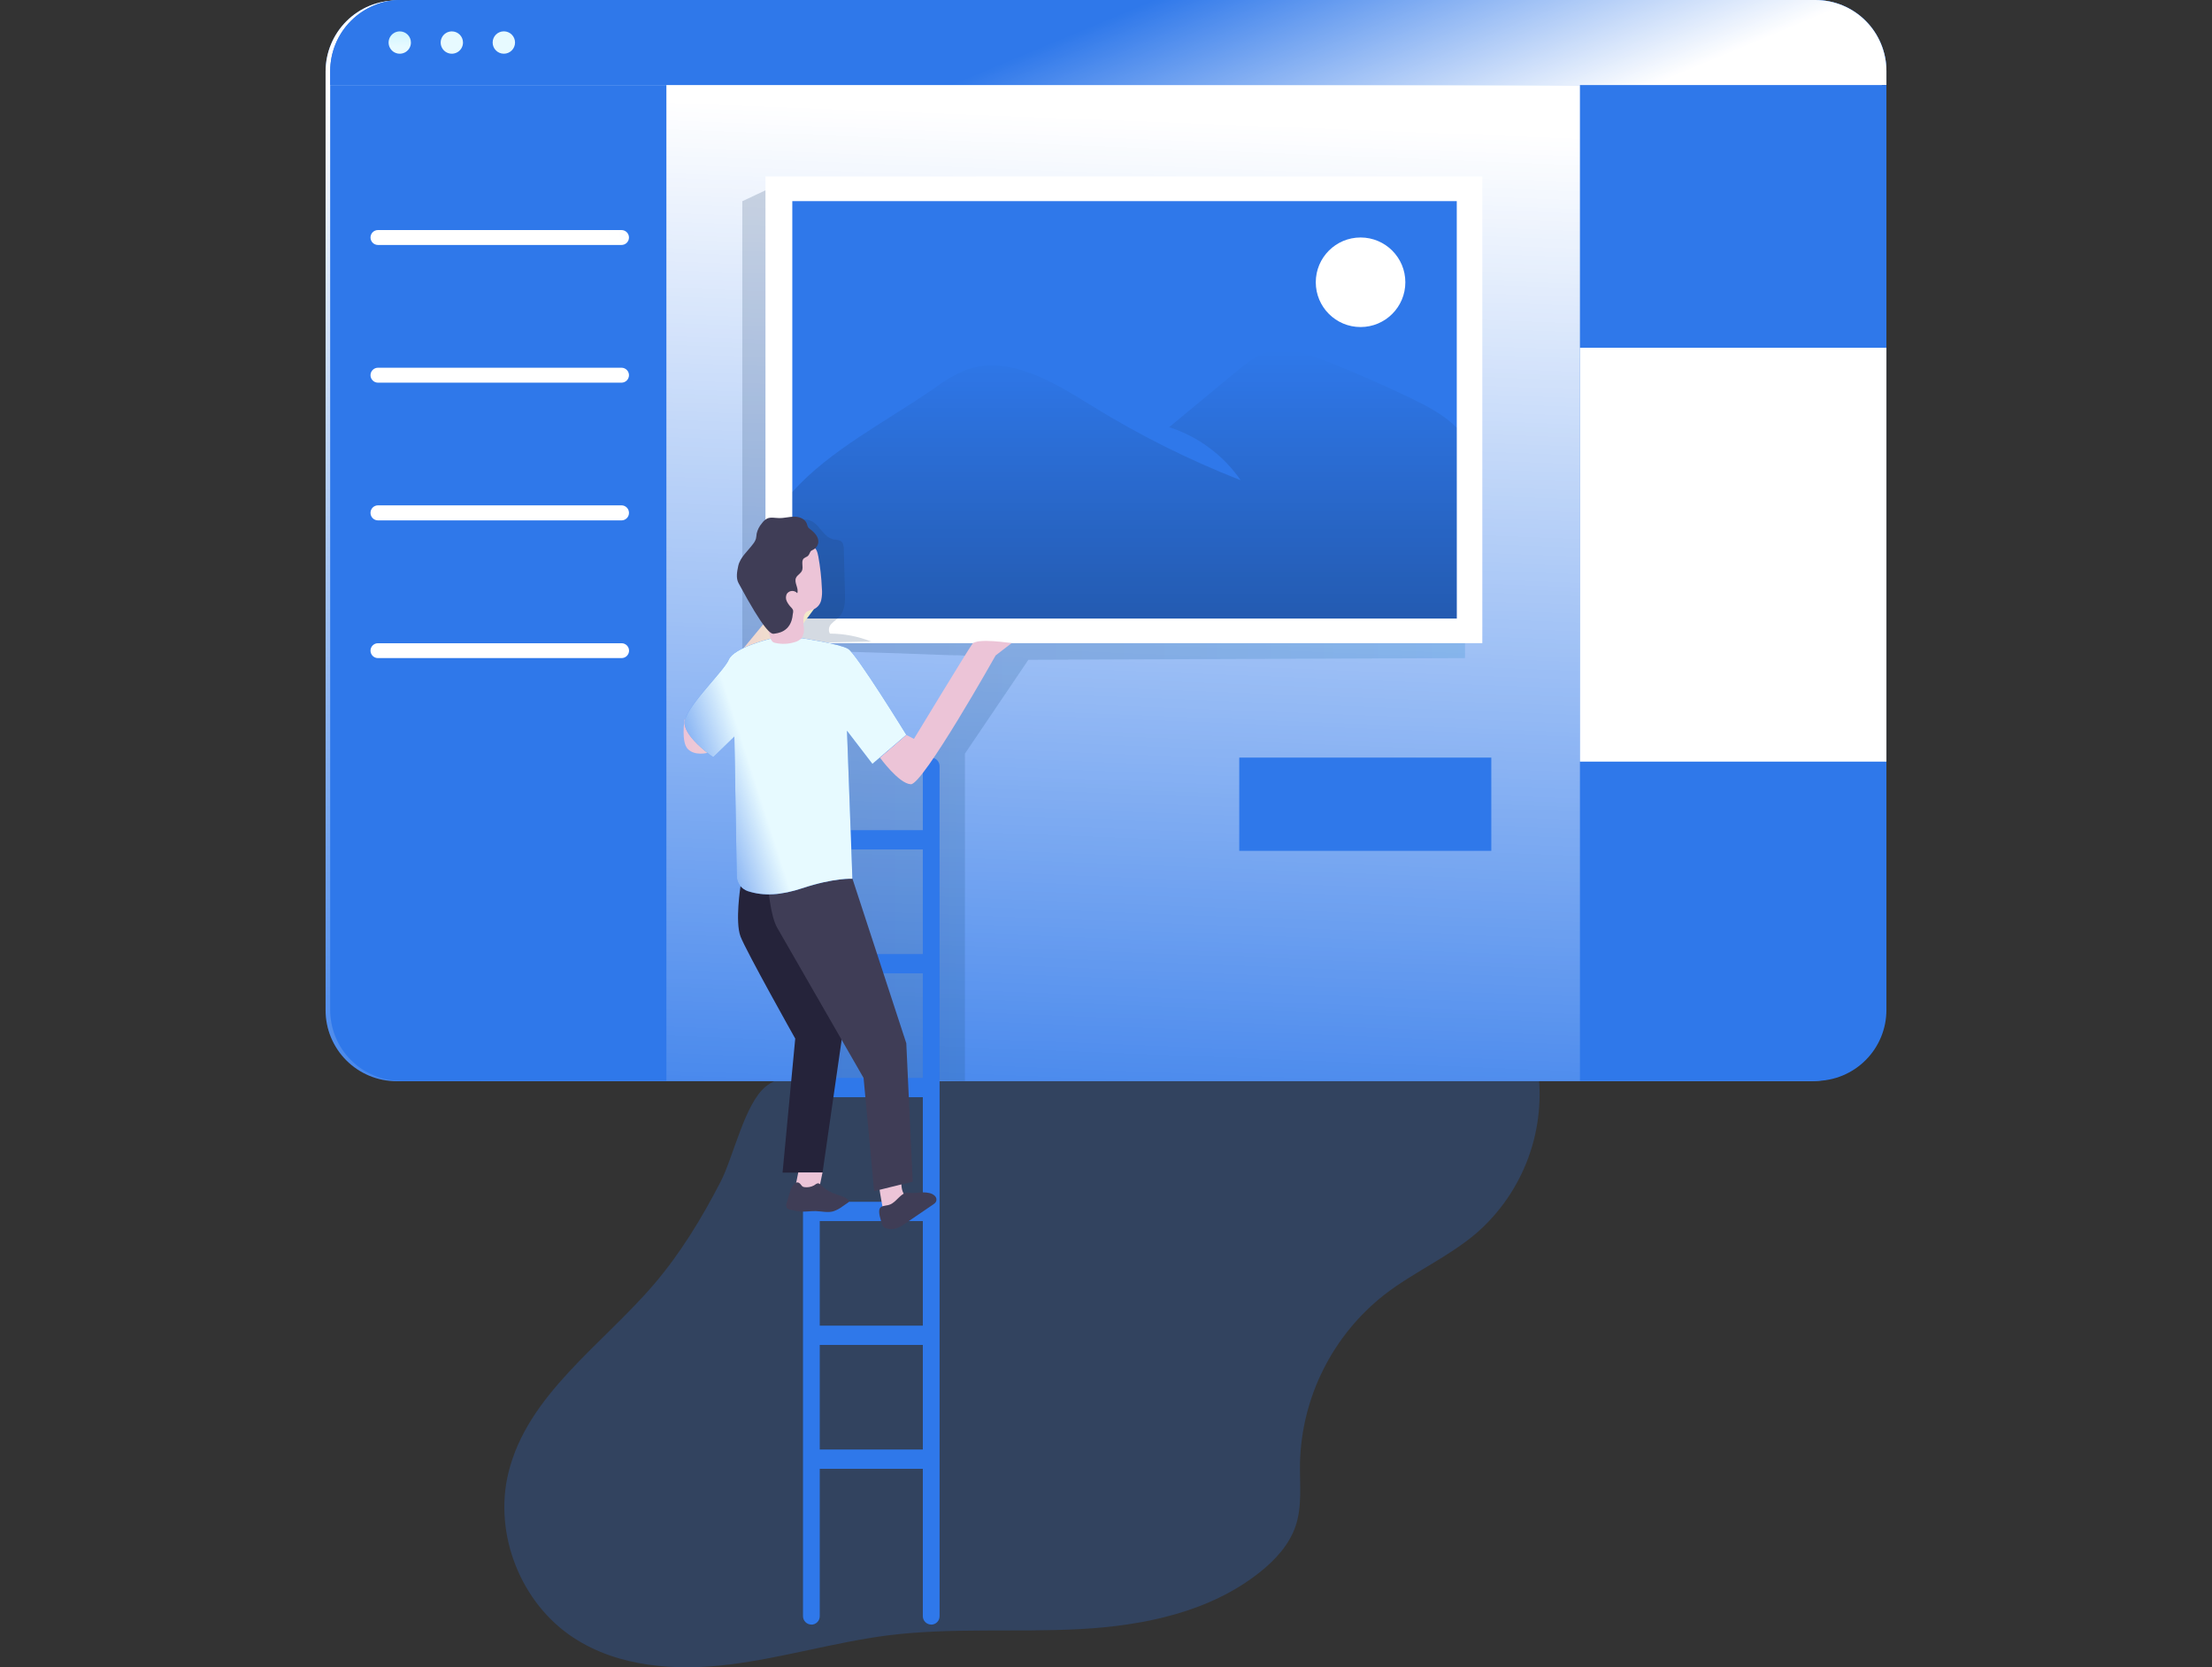 <svg width="406" height="306" viewBox="0 0 406 306" fill="none" xmlns="http://www.w3.org/2000/svg">
<rect x="0" y="0" width="406" height="306" fill="#333333" stroke="none"/>
<g clip-path="url(#clip0)">
<path opacity="0.24" d="M120.032 235.72C110.424 246.937 96.783 256.007 93.303 270.36C90.577 281.593 95.604 294.286 105.279 300.594C113.549 306.015 124.106 306.717 133.893 305.503C143.681 304.288 153.237 301.403 163.04 300.148C174.693 298.693 186.505 299.636 198.229 299.005C209.954 298.375 222.088 295.864 231.266 288.541C234.1 286.281 236.662 283.489 237.815 280.05C239.029 276.407 238.547 272.451 238.604 268.608C238.737 262.618 240.197 256.732 242.878 251.374C245.56 246.015 249.396 241.318 254.11 237.621C259.496 233.455 265.896 230.703 271.067 226.265C275.334 222.522 278.592 217.765 280.538 212.432C282.484 207.099 283.056 201.362 282.202 195.75C281.546 191.712 193.607 195.529 185.07 195.842C177.124 196.139 169.178 196.503 161.231 196.933C155.856 197.226 144.834 195.842 140.524 199.434C136.645 202.663 134.641 212.301 132.248 216.924C128.81 223.58 124.91 230.011 120.032 235.72Z" fill="#2F78EA"/>
<path d="M345.385 13.088V185.409C345.386 188.862 344.017 192.174 341.577 194.618C339.137 197.061 335.827 198.436 332.374 198.44H72.785C69.331 198.44 66.017 197.068 63.575 194.625C61.132 192.182 59.759 188.869 59.759 185.414V185.414V13.088C59.767 9.637 61.143 6.331 63.585 3.893C66.026 1.455 69.335 0.085 72.785 0.082H332.374C335.822 0.089 339.126 1.461 341.565 3.898C344.003 6.336 345.377 9.64 345.385 13.088V13.088Z" fill="#2F78EA"/>
<path d="M345.385 13.088V185.409C345.386 188.862 344.017 192.174 341.577 194.618C339.137 197.061 335.827 198.436 332.374 198.44H72.785C69.331 198.44 66.017 197.068 63.575 194.625C61.132 192.182 59.759 188.869 59.759 185.414V185.414V13.088C59.767 9.637 61.143 6.331 63.585 3.893C66.026 1.455 69.335 0.085 72.785 0.082H332.374C335.822 0.089 339.126 1.461 341.565 3.898C344.003 6.336 345.377 9.64 345.385 13.088V13.088Z" fill="url(#paint0_linear)"/>
<path opacity="0.19" d="M140.503 34.928L136.245 36.931V122.82L147.385 163.036L148.923 197.882L177.107 198.394V138.321L188.754 121.098L268.899 120.786V116.323L140.503 34.928ZM178.239 122.948C177.112 125.51 174.714 127.909 173.038 130.153C170.988 132.913 168.906 135.665 166.791 138.408C166.606 138.682 166.369 138.917 166.094 139.1C165.105 139.659 163.958 138.731 163.24 137.855C159.122 132.878 155.942 127.193 153.857 121.078C153.716 120.778 153.692 120.436 153.791 120.12C154.001 119.658 154.631 119.607 155.139 119.607C161.493 119.781 167.847 119.995 174.201 120.248C176.374 120.33 179.577 119.863 178.234 122.933L178.239 122.948Z" fill="url(#paint1_linear)"/>
<path d="M272.071 32.396H140.499V118.044H272.071V32.396Z" fill="white"/>
<path d="M267.382 36.916H145.423V113.525H267.382V36.916Z" fill="#2F78EA"/>
<path d="M267.382 78.515V113.525H145.423V90.301C152.371 82.543 162.641 77.403 171.788 71.054C173.452 69.797 175.264 68.749 177.184 67.933C185.034 64.972 193.361 70.132 200.499 74.544C209.143 79.887 218.251 84.437 227.715 88.139C224.534 83.537 219.922 80.114 214.596 78.402L227.038 68.092C228.576 66.816 230.164 65.53 232.045 64.838C235.821 63.49 239.972 64.895 243.697 66.376C248.911 68.456 254.045 70.716 259.101 73.155C262.073 74.61 265.086 76.163 267.382 78.515Z" fill="url(#paint2_linear)"/>
<path opacity="0.19" d="M150.132 96.599C150.993 97.588 151.818 98.818 153.109 99.028C153.516 99.034 153.919 99.119 154.293 99.279C154.806 99.597 154.867 100.304 154.882 100.893C154.954 103.554 155.024 106.212 155.092 108.867C155.133 110.358 155.092 112.003 154.129 113.12C153.688 113.632 153.104 113.96 152.638 114.462C152.388 114.688 152.221 114.991 152.164 115.322C152.106 115.654 152.161 115.995 152.32 116.292C154.915 116.299 157.486 116.793 159.899 117.747L145.951 118.034C145.598 118.074 145.242 118.01 144.926 117.85C144.449 117.537 144.377 116.881 144.362 116.312C144.306 114.032 144.362 111.752 144.485 109.476C144.632 107.966 144.656 106.446 144.557 104.931C144.367 103.03 143.716 101.129 144.085 99.253C144.67 96.225 147.678 93.775 150.132 96.599Z" fill="url(#paint3_linear)"/>
<path d="M249.724 60.026C254.263 60.026 257.943 56.347 257.943 51.807C257.943 47.268 254.263 43.588 249.724 43.588C245.184 43.588 241.504 47.268 241.504 51.807C241.504 56.347 245.184 60.026 249.724 60.026Z" fill="white"/>
<path d="M148.923 298.185C149.331 298.185 149.722 298.023 150.01 297.735C150.298 297.447 150.46 297.056 150.46 296.648V140.607C150.46 140.199 150.298 139.808 150.01 139.52C149.722 139.231 149.331 139.069 148.923 139.069C148.515 139.069 148.124 139.231 147.836 139.52C147.548 139.808 147.386 140.199 147.386 140.607V296.633C147.386 297.04 147.548 297.431 147.836 297.72C148.124 298.008 148.515 298.17 148.923 298.17V298.185Z" fill="#2F78EA"/>
<path d="M170.917 298.185C171.324 298.185 171.715 298.023 172.004 297.735C172.292 297.447 172.454 297.056 172.454 296.648V140.607C172.454 140.199 172.292 139.808 172.004 139.52C171.715 139.231 171.324 139.069 170.917 139.069V139.069C170.509 139.069 170.118 139.231 169.83 139.52C169.541 139.808 169.379 140.199 169.379 140.607V296.633C169.379 297.04 169.541 297.431 169.83 297.72C170.118 298.008 170.509 298.17 170.917 298.17V298.185Z" fill="#2F78EA"/>
<path d="M170.916 152.372H148.928V155.913H170.916V152.372Z" fill="#2F78EA"/>
<path d="M170.916 175.109H148.928V178.65H170.916V175.109Z" fill="#2F78EA"/>
<path d="M170.916 197.841H148.928V201.381H170.916V197.841Z" fill="#2F78EA"/>
<path d="M170.916 220.577H148.928V224.118H170.916V220.577Z" fill="#2F78EA"/>
<path d="M170.916 243.309H148.928V246.85H170.916V243.309Z" fill="#2F78EA"/>
<path d="M170.916 266.046H148.928V269.586H170.916V266.046Z" fill="#2F78EA"/>
<path d="M148.923 298.185C149.331 298.185 149.722 298.023 150.01 297.735C150.298 297.447 150.46 297.056 150.46 296.648V140.607C150.46 140.199 150.298 139.808 150.01 139.52C149.722 139.231 149.331 139.069 148.923 139.069C148.515 139.069 148.124 139.231 147.836 139.52C147.548 139.808 147.386 140.199 147.386 140.607V296.633C147.386 297.04 147.548 297.431 147.836 297.72C148.124 298.008 148.515 298.17 148.923 298.17V298.185Z" fill="url(#paint4_linear)"/>
<path d="M170.917 298.185C171.324 298.185 171.715 298.023 172.004 297.735C172.292 297.447 172.454 297.056 172.454 296.648V140.607C172.454 140.199 172.292 139.808 172.004 139.52C171.715 139.231 171.324 139.069 170.917 139.069V139.069C170.509 139.069 170.118 139.231 169.83 139.52C169.541 139.808 169.379 140.199 169.379 140.607V296.633C169.379 297.04 169.541 297.431 169.83 297.72C170.118 298.008 170.509 298.17 170.917 298.17V298.185Z" fill="url(#paint5_linear)"/>
<path d="M170.916 152.372H148.928V155.913H170.916V152.372Z" fill="url(#paint6_linear)"/>
<path d="M170.916 175.109H148.928V178.65H170.916V175.109Z" fill="url(#paint7_linear)"/>
<path d="M170.916 197.841H148.928V201.381H170.916V197.841Z" fill="url(#paint8_linear)"/>
<path d="M170.916 220.577H148.928V224.118H170.916V220.577Z" fill="url(#paint9_linear)"/>
<path d="M170.916 243.309H148.928V246.85H170.916V243.309Z" fill="url(#paint10_linear)"/>
<path d="M170.916 266.046H148.928V269.586H170.916V266.046Z" fill="url(#paint11_linear)"/>
<path d="M346.241 13.036V15.598H60.61V13.036C60.61 9.58 61.983 6.265 64.426 3.82C66.87 1.375 70.184 0.001 73.641 0H333.209C336.665 0.001 339.979 1.375 342.422 3.818C344.866 6.262 346.239 9.576 346.241 13.031V13.036Z" fill="#2F78EA"/>
<path d="M346.241 13.036V15.598H60.61V13.036C60.61 9.58 61.983 6.265 64.426 3.82C66.87 1.375 70.184 0.001 73.641 0H333.209C336.665 0.001 339.979 1.375 342.422 3.818C344.866 6.262 346.239 9.576 346.241 13.031V13.036Z" fill="#2F78EA"/>
<path d="M346.241 13.036V15.598H60.61V13.036C60.61 9.58 61.983 6.265 64.426 3.82C66.87 1.375 70.184 0.001 73.641 0H333.209C336.665 0.001 339.979 1.375 342.422 3.818C344.866 6.262 346.239 9.576 346.241 13.031V13.036Z" fill="url(#paint12_linear)"/>
<path d="M75.424 7.809C75.424 8.215 75.304 8.611 75.079 8.948C74.853 9.285 74.533 9.548 74.159 9.703C73.784 9.858 73.372 9.899 72.975 9.82C72.577 9.741 72.212 9.546 71.925 9.259C71.638 8.972 71.443 8.607 71.364 8.209C71.285 7.812 71.326 7.4 71.481 7.025C71.636 6.651 71.899 6.33 72.236 6.105C72.573 5.88 72.969 5.76 73.374 5.76C73.918 5.76 74.439 5.976 74.824 6.36C75.208 6.745 75.424 7.266 75.424 7.809Z" fill="url(#paint13_linear)"/>
<path d="M84.981 7.809C84.981 8.215 84.861 8.611 84.636 8.948C84.411 9.285 84.091 9.548 83.716 9.703C83.341 9.858 82.929 9.899 82.532 9.82C82.134 9.741 81.769 9.546 81.482 9.259C81.195 8.972 81 8.607 80.921 8.209C80.842 7.812 80.883 7.4 81.038 7.025C81.193 6.651 81.456 6.33 81.793 6.105C82.13 5.88 82.526 5.76 82.932 5.76C83.475 5.76 83.997 5.976 84.381 6.36C84.765 6.745 84.981 7.266 84.981 7.809Z" fill="url(#paint14_linear)"/>
<path d="M92.478 9.859C93.613 9.859 94.533 8.939 94.533 7.804C94.533 6.67 93.613 5.75 92.478 5.75C91.343 5.75 90.423 6.67 90.423 7.804C90.423 8.939 91.343 9.859 92.478 9.859Z" fill="url(#paint15_linear)"/>
<path d="M122.312 15.614V198.394H73.631C70.176 198.394 66.862 197.022 64.418 194.579C61.974 192.136 60.601 188.823 60.6 185.368V15.614H122.312Z" fill="#2F78EA"/>
<path d="M114.077 44.961H69.373C69.01 44.96 68.663 44.815 68.407 44.559C68.15 44.303 68.006 43.955 68.004 43.593C68.004 43.414 68.038 43.236 68.106 43.071C68.174 42.905 68.274 42.755 68.4 42.627C68.526 42.5 68.676 42.399 68.841 42.33C69.006 42.261 69.183 42.225 69.362 42.225H114.077C114.44 42.226 114.787 42.37 115.043 42.627C115.3 42.883 115.444 43.23 115.446 43.593V43.593C115.444 43.955 115.3 44.303 115.043 44.559C114.787 44.815 114.44 44.96 114.077 44.961Z" fill="url(#paint16_linear)"/>
<path d="M114.077 70.234H69.373C69.01 70.233 68.663 70.088 68.407 69.832C68.15 69.576 68.006 69.228 68.004 68.866V68.866C68.004 68.504 68.148 68.156 68.403 67.898C68.658 67.641 69.005 67.495 69.368 67.493H114.077C114.441 67.494 114.789 67.639 115.045 67.897C115.302 68.154 115.446 68.503 115.446 68.866C115.443 69.228 115.298 69.575 115.042 69.831C114.786 70.087 114.439 70.231 114.077 70.234V70.234Z" fill="url(#paint17_linear)"/>
<path d="M114.077 95.513H69.373C69.01 95.511 68.663 95.367 68.407 95.11C68.15 94.854 68.006 94.507 68.004 94.144C68.002 93.963 68.035 93.782 68.103 93.614C68.17 93.445 68.27 93.291 68.398 93.162C68.525 93.032 68.677 92.929 68.844 92.859C69.011 92.788 69.191 92.751 69.373 92.751H114.077C114.44 92.753 114.786 92.898 115.042 93.154C115.298 93.41 115.443 93.757 115.446 94.119V94.119C115.448 94.3 115.415 94.481 115.348 94.65C115.28 94.818 115.18 94.972 115.053 95.101C114.925 95.231 114.774 95.334 114.606 95.405C114.439 95.475 114.259 95.512 114.077 95.513Z" fill="url(#paint18_linear)"/>
<path d="M114.077 120.786H69.373C69.194 120.787 69.016 120.752 68.851 120.684C68.685 120.616 68.534 120.516 68.407 120.39C68.28 120.264 68.179 120.114 68.11 119.949C68.041 119.784 68.005 119.607 68.004 119.428C68.004 119.249 68.038 119.072 68.106 118.906C68.174 118.74 68.274 118.59 68.4 118.463C68.526 118.336 68.676 118.235 68.841 118.165C69.006 118.096 69.183 118.06 69.362 118.06H114.077C114.437 118.057 114.784 118.195 115.043 118.446C115.301 118.696 115.452 119.037 115.461 119.397V119.397C115.463 119.58 115.429 119.761 115.36 119.93C115.291 120.099 115.189 120.253 115.061 120.382C114.932 120.511 114.778 120.614 114.61 120.683C114.441 120.752 114.26 120.787 114.077 120.786V120.786Z" fill="url(#paint19_linear)"/>
<path d="M129.814 138.183C129.814 138.183 127.565 138.782 126.268 137.501C124.972 136.22 125.643 132.105 125.643 132.105L148.923 103.87L149.384 111.808L129.814 138.183Z" fill="url(#paint20_linear)"/>
<path d="M273.721 139.049H227.458V156.164H273.721V139.049Z" fill="#2F78EA"/>
<path d="M346.241 15.614V185.358C346.242 187.068 345.907 188.762 345.253 190.343C344.6 191.924 343.641 193.361 342.433 194.571C341.224 195.782 339.789 196.743 338.209 197.399C336.629 198.054 334.936 198.393 333.225 198.394H289.986V15.614H346.241Z" fill="#2F78EA"/>
<path d="M346.241 63.824H289.986V139.787H346.241V63.824Z" fill="url(#paint21_linear)"/>
<path d="M161.513 139.054C161.513 139.054 164.962 143.83 167.176 143.943C169.389 144.055 182.743 120.299 182.743 120.299L185.669 118.049C185.669 118.049 179.32 117.025 178.464 118.188C177.609 119.351 167.75 135.611 167.75 135.611L166.345 134.898L161.513 139.054Z" fill="url(#paint22_linear)"/>
<path d="M135.917 162.657C135.917 162.657 134.893 169.19 135.917 171.881C136.942 174.571 145.961 190.625 145.961 190.625L143.635 215.222H150.973L154.514 190.625L150.46 171.881L155.231 161.376L135.917 162.657Z" fill="#25233A"/>
<path d="M142.738 170.43L158.505 197.846L160.437 218.62L167.524 216.898L166.346 191.476L156.328 160.868L140.955 162.324C140.955 162.324 141.334 168.186 142.738 170.43Z" fill="#3F3D56"/>
<path d="M161.441 218.379C161.441 218.379 162.272 223.739 162.651 224.128C163.03 224.518 166.002 223.754 166.002 223.754L170.916 220.582C170.916 220.582 170.916 219.045 167.217 219.947C167.217 219.947 165.567 220.044 165.444 217.385L161.441 218.379Z" fill="url(#paint23_linear)"/>
<path d="M150.973 215.186L150.46 217.641L154.657 220.577C154.657 220.577 154.488 221.351 153.002 221.694C151.516 222.038 144.895 221.484 144.803 220.818C144.711 220.152 145.869 218.041 145.961 217.81C146.053 217.579 146.515 215.186 146.515 215.186H150.973Z" fill="url(#paint24_linear)"/>
<path d="M141.436 117.224C141.436 117.224 134.687 118.864 133.775 121.057C132.863 123.251 125.459 130.102 125.643 132.802C125.828 135.503 130.906 138.982 130.906 138.982L134.79 135.195L135.226 160.786C135.236 161.405 135.439 162.005 135.807 162.503C136.174 163 136.687 163.371 137.275 163.564C140.196 164.512 143.343 164.322 147.37 162.99C153.104 161.094 156.451 161.284 156.451 161.284L155.462 134.125L160.125 140.202L166.346 134.868C166.346 134.868 157.209 120.007 155.651 119.085C154.093 118.162 147.119 117.122 147.119 117.122C147.119 117.122 144.039 118.992 141.436 117.224Z" fill="#2F78EA"/>
<path d="M141.436 117.224C141.436 117.224 134.687 118.864 133.775 121.057C132.863 123.251 125.459 130.102 125.643 132.802C125.828 135.503 130.906 138.982 130.906 138.982L134.79 135.195L135.226 160.786C135.236 161.405 135.439 162.005 135.807 162.503C136.174 163 136.687 163.371 137.275 163.564C140.196 164.512 143.343 164.322 147.37 162.99C153.104 161.094 156.451 161.284 156.451 161.284L155.462 134.125L160.125 140.202L166.346 134.868C166.346 134.868 157.209 120.007 155.651 119.085C154.093 118.162 147.119 117.122 147.119 117.122C147.119 117.122 144.039 118.992 141.436 117.224Z" fill="url(#paint25_linear)"/>
<path d="M150.204 102.154C150.552 104.075 150.768 106.019 150.85 107.97C150.927 108.701 150.885 109.44 150.727 110.158C150.643 110.516 150.479 110.851 150.248 111.137C150.016 111.423 149.722 111.652 149.389 111.808C148.957 111.906 148.536 112.049 148.134 112.233C147.836 112.448 147.625 112.763 147.539 113.12C147.421 113.798 147.421 114.491 147.539 115.17C147.645 115.852 147.494 116.55 147.114 117.127C146.772 117.489 146.332 117.744 145.848 117.86C144.701 118.219 143.48 118.269 142.307 118.003C142.122 117.973 141.946 117.899 141.795 117.788C141.636 117.627 141.521 117.428 141.462 117.209C141.036 115.9 140.694 114.565 140.437 113.212C139.958 111.322 139.665 109.389 139.561 107.442C139.459 105.483 139.964 103.54 141.006 101.877C142.102 100.263 143.988 99.115 145.935 99.243C147.017 99.376 148.068 99.695 149.041 100.186C149.845 100.575 150.03 101.272 150.204 102.154Z" fill="url(#paint26_linear)"/>
<path d="M150.204 99.494C150.255 98.526 149.487 97.716 148.713 97.137C148.566 97.041 148.436 96.922 148.328 96.783C148.221 96.568 148.138 96.341 148.082 96.107C147.77 95.226 146.724 94.831 145.787 94.831C144.849 94.831 143.932 95.113 142.999 95.087C142.261 95.087 141.462 94.862 140.806 95.174C140.417 95.384 140.085 95.685 139.837 96.051C139.371 96.588 139.044 97.233 138.884 97.926C138.854 98.239 138.813 98.551 138.751 98.864C138.643 99.21 138.469 99.532 138.239 99.812C137.265 101.149 135.846 102.272 135.497 103.886C135.277 104.911 135.056 106.089 135.548 107.012C140.319 115.892 141.528 116.405 142.041 116.317C142.553 116.23 145.228 116.123 145.51 112.73C145.576 112.503 145.598 112.264 145.577 112.028C145.506 111.835 145.392 111.659 145.244 111.516C144.905 111.182 144.624 110.794 144.413 110.368C144.308 110.155 144.253 109.921 144.253 109.684C144.253 109.447 144.308 109.212 144.413 109C144.503 108.867 144.617 108.753 144.751 108.664C144.884 108.576 145.034 108.515 145.191 108.484C145.348 108.454 145.51 108.455 145.666 108.487C145.823 108.519 145.972 108.582 146.104 108.672C146.19 108.727 146.268 108.795 146.335 108.872C146.653 107.965 145.71 106.94 146.099 106.058C146.33 105.546 146.981 105.264 147.206 104.726C147.503 104.009 146.97 103.015 147.539 102.487C147.73 102.355 147.933 102.24 148.144 102.143C148.467 101.944 148.533 101.677 148.692 101.365C148.851 101.052 148.892 101.083 149.235 100.903C149.503 100.77 149.733 100.571 149.902 100.324C150.071 100.078 150.175 99.792 150.204 99.494V99.494Z" fill="#3F3D56"/>
<path d="M163.051 221.182C164.111 220.926 164.752 219.865 165.643 219.23C165.851 219.072 166.091 218.962 166.345 218.907C166.636 218.884 166.929 218.898 167.217 218.948C167.96 219.014 168.703 218.845 169.451 218.845C169.822 218.845 170.191 218.886 170.553 218.968C170.936 219.038 171.291 219.216 171.577 219.481C171.719 219.614 171.817 219.788 171.858 219.978C171.899 220.168 171.882 220.366 171.808 220.547C171.684 220.758 171.507 220.934 171.296 221.059C169.587 222.238 167.862 223.413 166.12 224.584C165.607 224.97 165.036 225.272 164.429 225.481C163.854 225.644 163.244 225.631 162.676 225.445C162.447 225.384 162.241 225.257 162.082 225.082C161.964 224.918 161.882 224.731 161.841 224.533C161.641 223.816 161.257 222.781 161.4 222.027C161.544 221.274 162.446 221.331 163.051 221.182Z" fill="#3F3D56"/>
<path d="M145.013 218.707L144.403 220.757C144.337 220.901 144.303 221.057 144.303 221.215C144.303 221.374 144.337 221.53 144.403 221.674C144.574 221.866 144.809 221.99 145.064 222.022C145.665 222.19 146.279 222.306 146.899 222.371C147.847 222.437 148.79 222.258 149.733 222.284C150.804 222.314 151.89 222.612 152.92 222.335C153.546 222.125 154.132 221.813 154.657 221.413L155.646 220.731C155.728 220.689 155.792 220.617 155.825 220.531C155.861 220.403 155.759 220.28 155.656 220.193C154.908 219.547 153.873 219.378 152.951 219.014C152.108 218.68 151.345 218.172 150.711 217.523C150.59 217.371 150.426 217.258 150.24 217.2C149.932 217.139 149.666 217.405 149.399 217.574C148.858 217.863 148.239 217.972 147.632 217.887C147.175 217.82 147.16 217.585 146.878 217.287C145.997 216.38 145.218 218.015 145.013 218.707Z" fill="#3F3D56"/>
</g>
<defs>
<linearGradient id="paint0_linear" x1="197.522" y1="227.306" x2="205.629" y2="21.743" gradientUnits="userSpaceOnUse">
<stop stop-color="white" stop-opacity="0"/>
<stop offset="1" stop-color="white"/>
</linearGradient>
<linearGradient id="paint1_linear" x1="136.245" y1="116.671" x2="268.889" y2="116.671" gradientUnits="userSpaceOnUse">
<stop stop-color="#183866"/>
<stop offset="1" stop-color="#1A7FC1"/>
</linearGradient>
<linearGradient id="paint2_linear" x1="206.403" y1="64.172" x2="206.403" y2="272.871" gradientUnits="userSpaceOnUse">
<stop stop-opacity="0"/>
<stop offset="0.97"/>
</linearGradient>
<linearGradient id="paint3_linear" x1="4503.76" y1="8989.06" x2="4998.71" y2="8989.06" gradientUnits="userSpaceOnUse">
<stop stop-color="#183866"/>
<stop offset="1" stop-color="#1A7FC1"/>
</linearGradient>
<linearGradient id="paint4_linear" x1="1009.54" y1="27747.3" x2="1028.17" y2="27747.3" gradientUnits="userSpaceOnUse">
<stop stop-opacity="0"/>
<stop offset="0.97"/>
</linearGradient>
<linearGradient id="paint5_linear" x1="1163.46" y1="27747.3" x2="1182.09" y2="27747.3" gradientUnits="userSpaceOnUse">
<stop stop-opacity="0"/>
<stop offset="0.97"/>
</linearGradient>
<linearGradient id="paint6_linear" x1="3975.16" y1="-904.32" x2="4918.68" y2="-904.32" gradientUnits="userSpaceOnUse">
<stop stop-opacity="0"/>
<stop offset="0.97"/>
</linearGradient>
<linearGradient id="paint7_linear" x1="3975.16" y1="-769.946" x2="4918.68" y2="-769.946" gradientUnits="userSpaceOnUse">
<stop stop-opacity="0"/>
<stop offset="0.97"/>
</linearGradient>
<linearGradient id="paint8_linear" x1="3975.16" y1="-635.638" x2="4918.68" y2="-635.638" gradientUnits="userSpaceOnUse">
<stop stop-opacity="0"/>
<stop offset="0.97"/>
</linearGradient>
<linearGradient id="paint9_linear" x1="3975.16" y1="-501.225" x2="4918.68" y2="-501.225" gradientUnits="userSpaceOnUse">
<stop stop-opacity="0"/>
<stop offset="0.97"/>
</linearGradient>
<linearGradient id="paint10_linear" x1="3975.16" y1="-366.92" x2="4918.68" y2="-366.92" gradientUnits="userSpaceOnUse">
<stop stop-opacity="0"/>
<stop offset="0.97"/>
</linearGradient>
<linearGradient id="paint11_linear" x1="3975.16" y1="-232.548" x2="4918.68" y2="-232.548" gradientUnits="userSpaceOnUse">
<stop stop-opacity="0"/>
<stop offset="0.97"/>
</linearGradient>
<linearGradient id="paint12_linear" x1="200.048" y1="4.909" x2="219.126" y2="50.695" gradientUnits="userSpaceOnUse">
<stop stop-color="white" stop-opacity="0"/>
<stop offset="1" stop-color="white"/>
</linearGradient>
<linearGradient id="paint13_linear" x1="73.579" y1="0.625" x2="73.354" y2="8.619" gradientUnits="userSpaceOnUse">
<stop stop-color="#A8EEFD"/>
<stop offset="1" stop-color="#E7FAFF"/>
</linearGradient>
<linearGradient id="paint14_linear" x1="716.423" y1="2458.93" x2="714.62" y2="2394.97" gradientUnits="userSpaceOnUse">
<stop stop-color="#A8EEFD"/>
<stop offset="1" stop-color="#E7FAFF"/>
</linearGradient>
<linearGradient id="paint15_linear" x1="354.35" y1="-2154.75" x2="352.541" y2="-2090.64" gradientUnits="userSpaceOnUse">
<stop stop-color="#A8EEFD"/>
<stop offset="1" stop-color="#E7FAFF"/>
</linearGradient>
<linearGradient id="paint16_linear" x1="138.684" y1="36.019" x2="110.372" y2="40.585" gradientUnits="userSpaceOnUse">
<stop stop-color="#68E1FD"/>
<stop offset="0.08" stop-color="#84E6FD"/>
<stop offset="0.21" stop-color="#A9EEFE"/>
<stop offset="0.35" stop-color="#C8F4FE"/>
<stop offset="0.49" stop-color="#E0F9FF"/>
<stop offset="0.64" stop-color="#F2FCFF"/>
<stop offset="0.8" stop-color="#FCFEFF"/>
<stop offset="1" stop-color="white"/>
</linearGradient>
<linearGradient id="paint17_linear" x1="12934.5" y1="1388.36" x2="12628.3" y2="534.079" gradientUnits="userSpaceOnUse">
<stop stop-color="#68E1FD"/>
<stop offset="0.08" stop-color="#84E6FD"/>
<stop offset="0.21" stop-color="#A9EEFE"/>
<stop offset="0.35" stop-color="#C8F4FE"/>
<stop offset="0.49" stop-color="#E0F9FF"/>
<stop offset="0.64" stop-color="#F2FCFF"/>
<stop offset="0.8" stop-color="#FCFEFF"/>
<stop offset="1" stop-color="white"/>
</linearGradient>
<linearGradient id="paint18_linear" x1="13302.3" y1="1290.69" x2="12992.2" y2="431.762" gradientUnits="userSpaceOnUse">
<stop stop-color="#68E1FD"/>
<stop offset="0.08" stop-color="#84E6FD"/>
<stop offset="0.21" stop-color="#A9EEFE"/>
<stop offset="0.35" stop-color="#C8F4FE"/>
<stop offset="0.49" stop-color="#E0F9FF"/>
<stop offset="0.64" stop-color="#F2FCFF"/>
<stop offset="0.8" stop-color="#FCFEFF"/>
<stop offset="1" stop-color="white"/>
</linearGradient>
<linearGradient id="paint19_linear" x1="13674.8" y1="1169.43" x2="13371.7" y2="318.778" gradientUnits="userSpaceOnUse">
<stop stop-color="#68E1FD"/>
<stop offset="0.08" stop-color="#84E6FD"/>
<stop offset="0.21" stop-color="#A9EEFE"/>
<stop offset="0.35" stop-color="#C8F4FE"/>
<stop offset="0.49" stop-color="#E0F9FF"/>
<stop offset="0.64" stop-color="#F2FCFF"/>
<stop offset="0.8" stop-color="#FCFEFF"/>
<stop offset="1" stop-color="white"/>
</linearGradient>
<linearGradient id="paint20_linear" x1="125.469" y1="121.098" x2="149.389" y2="121.098" gradientUnits="userSpaceOnUse">
<stop stop-color="#ECC4D7"/>
<stop offset="0.42" stop-color="#EFD4D1"/>
<stop offset="1" stop-color="#F2EAC9"/>
</linearGradient>
<linearGradient id="paint21_linear" x1="34477.3" y1="-30124.9" x2="20443.6" y2="-30280.3" gradientUnits="userSpaceOnUse">
<stop stop-color="white" stop-opacity="0"/>
<stop offset="1" stop-color="white"/>
</linearGradient>
<linearGradient id="paint22_linear" x1="7601.61" y1="9193.02" x2="8741.29" y2="9193.02" gradientUnits="userSpaceOnUse">
<stop stop-color="#ECC4D7"/>
<stop offset="0.42" stop-color="#EFD4D1"/>
<stop offset="1" stop-color="#F2EAC9"/>
</linearGradient>
<linearGradient id="paint23_linear" x1="3078.39" y1="1377.34" x2="3253.58" y2="1377.34" gradientUnits="userSpaceOnUse">
<stop stop-color="#ECC4D7"/>
<stop offset="0.42" stop-color="#EFD4D1"/>
<stop offset="1" stop-color="#F2EAC9"/>
</linearGradient>
<linearGradient id="paint24_linear" x1="2859.76" y1="1364.37" x2="3049.95" y2="1364.37" gradientUnits="userSpaceOnUse">
<stop stop-color="#ECC4D7"/>
<stop offset="0.42" stop-color="#EFD4D1"/>
<stop offset="1" stop-color="#F2EAC9"/>
</linearGradient>
<linearGradient id="paint25_linear" x1="122.199" y1="147.863" x2="138.413" y2="142.621" gradientUnits="userSpaceOnUse">
<stop stop-color="white" stop-opacity="0"/>
<stop offset="1" stop-color="#E7FAFF"/>
</linearGradient>
<linearGradient id="paint26_linear" x1="3222.73" y1="7439.1" x2="3419.92" y2="7453.35" gradientUnits="userSpaceOnUse">
<stop stop-color="#ECC4D7"/>
<stop offset="0.42" stop-color="#EFD4D1"/>
<stop offset="1" stop-color="#F2EAC9"/>
</linearGradient>
<clipPath id="clip0">
<rect width="406" height="306" fill="white"/>
</clipPath>
</defs>
</svg>
